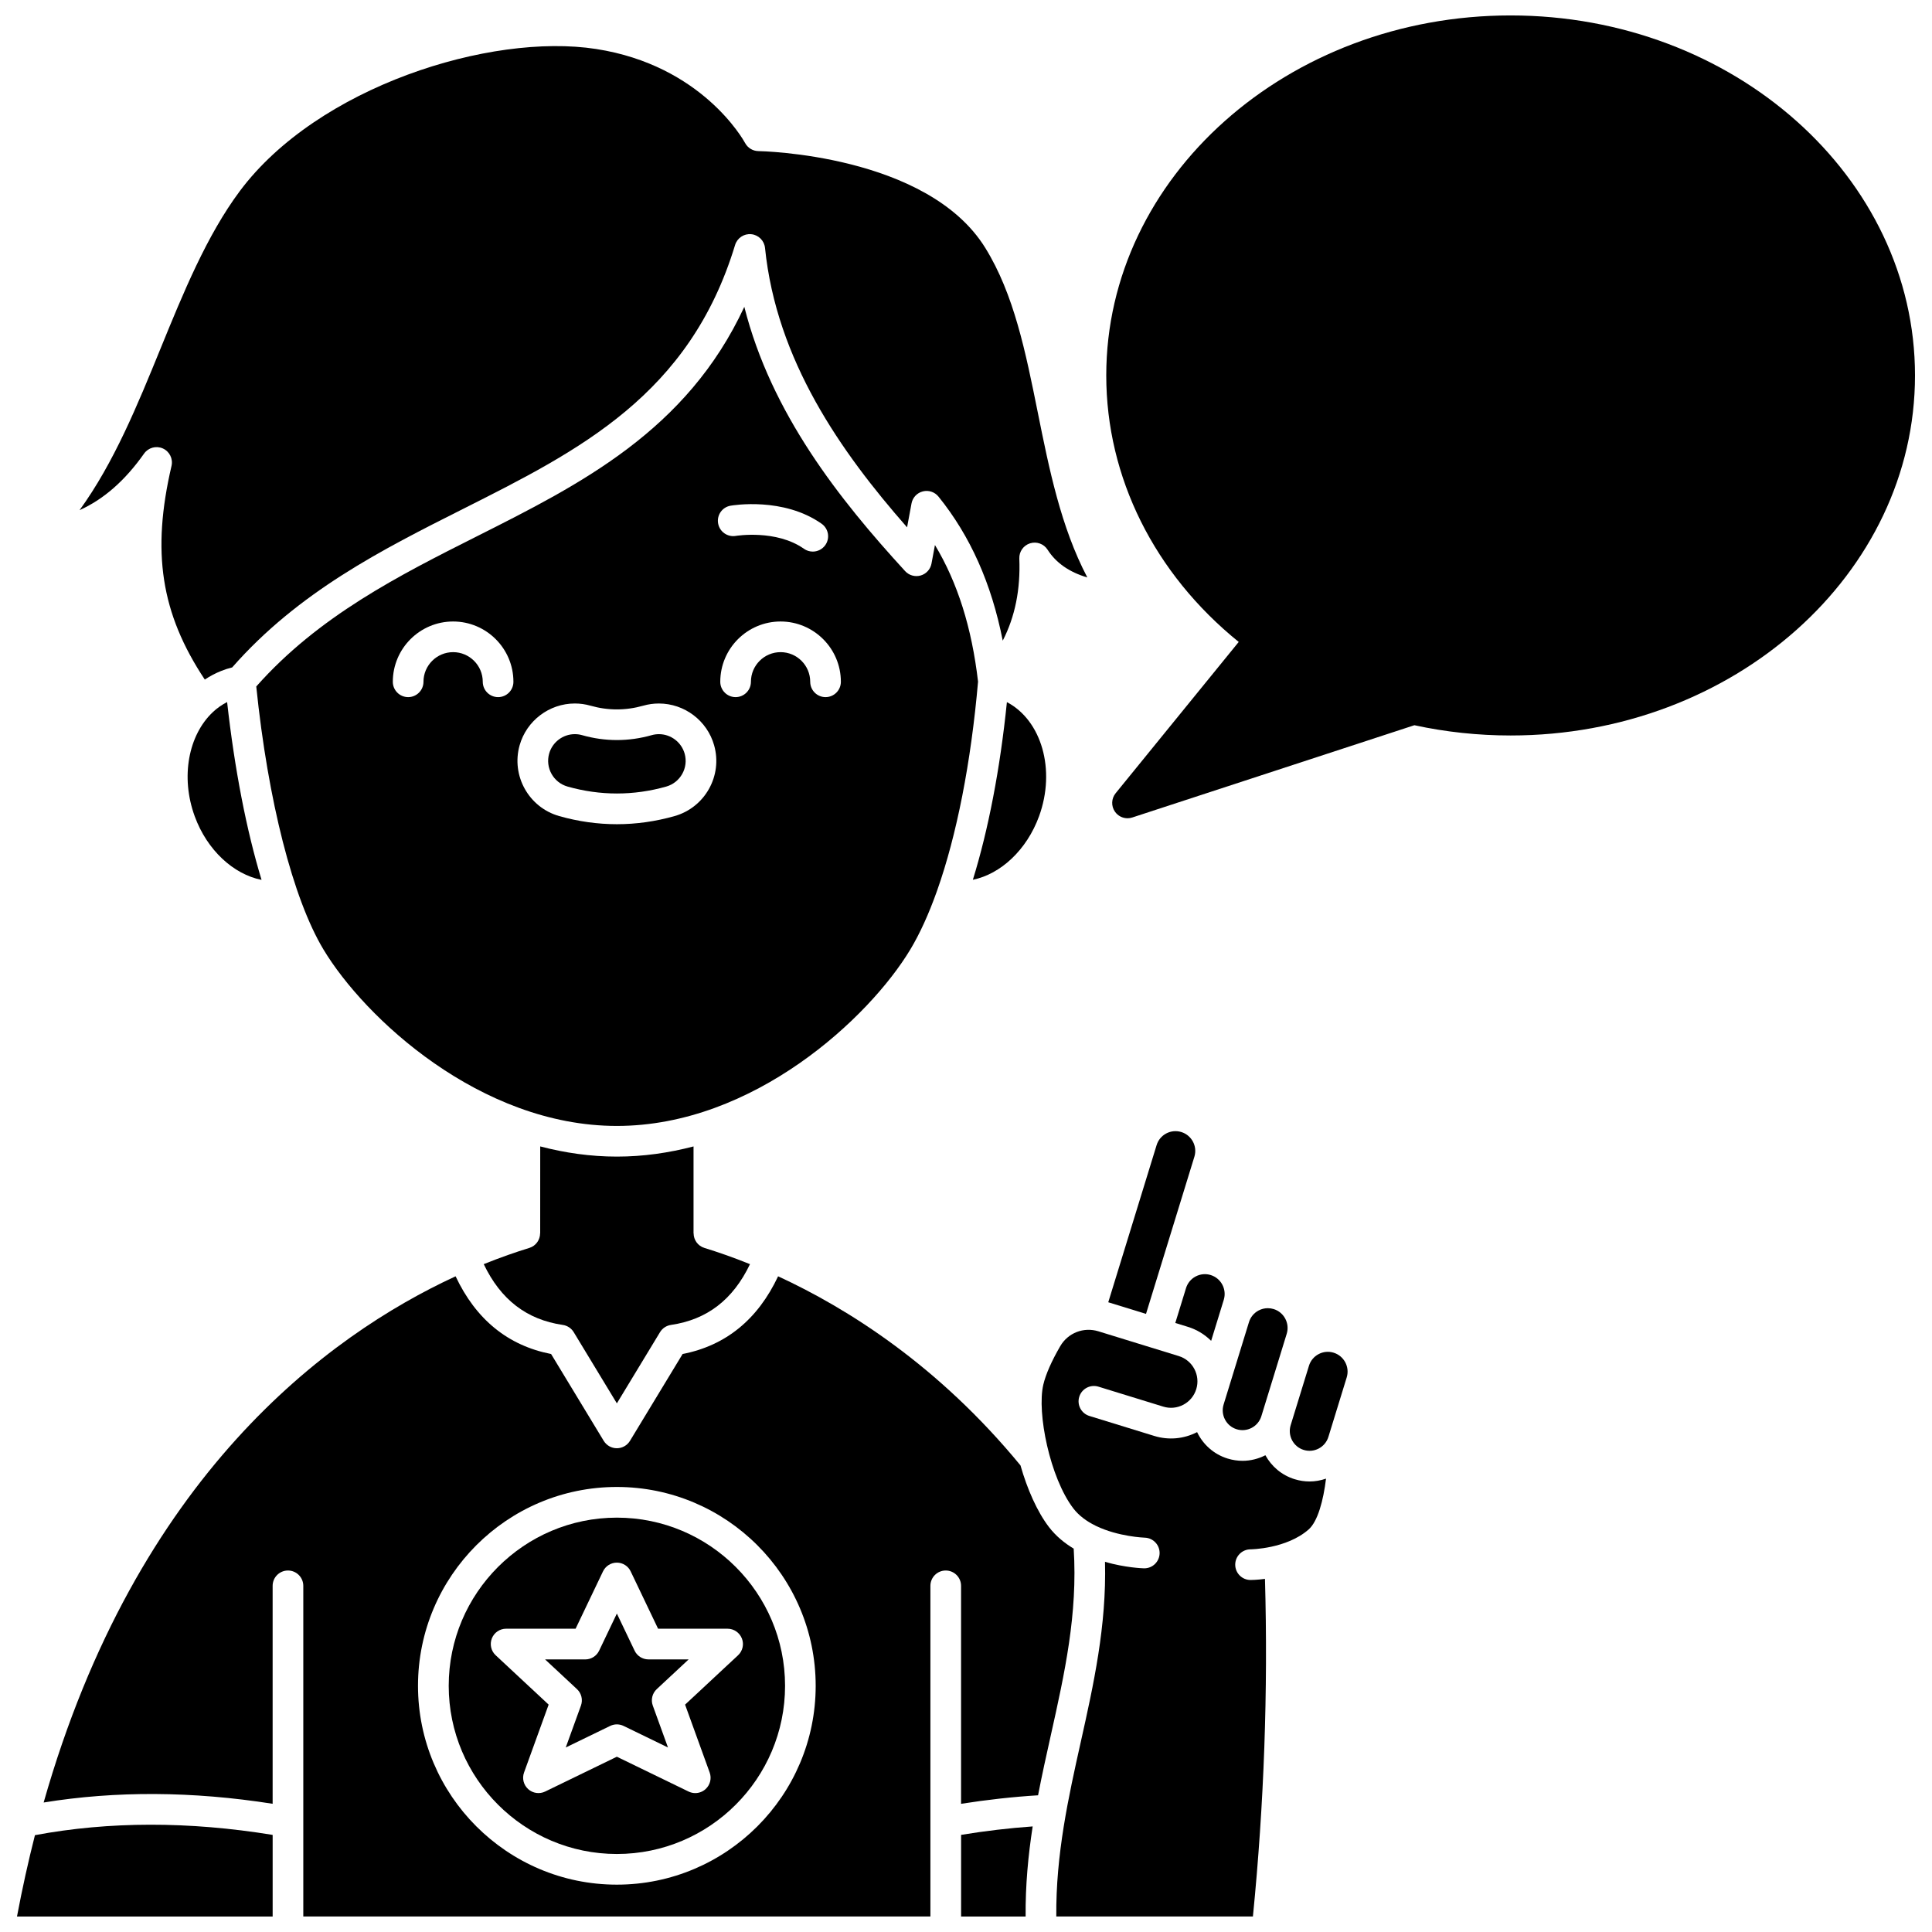 <?xml version="1.0" encoding="UTF-8"?>
<!-- Uploaded to: ICON Repo, www.svgrepo.com, Generator: ICON Repo Mixer Tools -->
<svg width="800px" height="800px" version="1.1" viewBox="144 144 512 512" xmlns="http://www.w3.org/2000/svg">
 <defs>
  <clipPath id="e">
   <path d="m148.09 627h68.906v24.902h-68.906z"/>
  </clipPath>
  <clipPath id="d">
   <path d="m398 628h20v23.902h-20z"/>
  </clipPath>
  <clipPath id="c">
   <path d="m420 496h76v155.9h-76z"/>
  </clipPath>
  <clipPath id="b">
   <path d="m155 482h274v169.9h-274z"/>
  </clipPath>
  <clipPath id="a">
   <path d="m437 148.09h214.9v212.91h-214.9z"/>
  </clipPath>
 </defs>
 <path d="m419.36 360.32c4.492-12.309 0.656-25.438-8.52-30.25-1.801 17.703-4.914 33.812-9.02 47.078 7.379-1.512 14.285-7.914 17.539-16.828z"/>
 <g clip-path="url(#e)">
  <path d="m153.26 630.34c-1.754 6.891-3.348 14.07-4.758 21.562h67.754v-21.633c-22.172-3.625-43.332-3.602-62.996 0.07z"/>
 </g>
 <path d="m200.42 332.7c-0.012 0.016-0.027 0.027-0.039 0.043-6.398 6.035-8.602 17.109-4.777 27.586 3.269 8.949 10.25 15.367 17.711 16.848-3.984-13.109-7.129-29.223-9.129-47.125-1.375 0.707-2.641 1.594-3.766 2.648z"/>
 <g clip-path="url(#d)">
  <path d="m398.7 651.9h17.102c-0.074-8.312 0.684-16.227 1.867-23.879-6.207 0.441-12.555 1.188-18.969 2.238z"/>
 </g>
 <path d="m307.48 450.51c-6.996 0-13.793-0.988-20.316-2.699l-0.008 23.016h-0.02c0 1.734-1.105 3.344-2.852 3.883-3.543 1.09-7.617 2.5-12.09 4.301 4.508 9.422 11.391 14.715 20.953 16.109 1.199 0.176 2.262 0.875 2.891 1.914l11.438 18.871 11.438-18.871c0.629-1.035 1.688-1.738 2.891-1.914 9.562-1.395 16.441-6.684 20.949-16.105-4.539-1.832-8.621-3.234-12.09-4.305-1.746-0.539-2.852-2.144-2.852-3.883h-0.02v-23.012c-6.527 1.707-13.32 2.695-20.312 2.695z"/>
 <path d="m318.62 338.56c-0.648 0-1.297 0.09-1.918 0.266-6.121 1.73-12.336 1.727-18.422 0.004-0.641-0.184-1.289-0.273-1.941-0.273-3.152 0-5.949 2.117-6.809 5.152-1.062 3.758 1.125 7.676 4.879 8.738 8.637 2.449 17.496 2.453 26.145 0.004 3.754-1.066 5.945-4.977 4.887-8.723-0.859-3.047-3.66-5.168-6.82-5.168z"/>
 <path d="m182.18 264.21c1.121-1.586 3.211-2.16 4.981-1.363 1.773 0.797 2.734 2.734 2.293 4.629-5.305 22.781-2.856 39.023 8.82 56.617 1.348-0.891 2.789-1.664 4.32-2.277 0.961-0.387 1.918-0.691 2.938-0.945 17.598-20.043 39.746-31.215 61.191-42.004 30.859-15.527 60.008-30.191 72.082-69.938 0.562-1.852 2.348-3.051 4.281-2.863 1.926 0.188 3.453 1.707 3.652 3.633 3.035 29.738 20.016 53.977 37.648 74.051l1.176-6.328c0.289-1.559 1.461-2.809 3-3.195 1.539-0.391 3.16 0.152 4.156 1.387 8.43 10.449 14.035 23.012 17.02 38.168 3.269-6.367 4.715-13.559 4.394-21.762-0.07-1.836 1.094-3.488 2.848-4.035 1.75-0.547 3.652 0.145 4.641 1.691 2.227 3.492 5.758 5.953 10.535 7.356-7.019-13.379-10.113-28.738-13.121-43.672-3.246-16.129-6.316-31.367-13.914-43.652-15.383-24.875-59.68-25.66-60.125-25.664-1.484-0.016-2.84-0.84-3.539-2.148-0.449-0.828-11.461-20.574-39.473-24.914-28.113-4.352-73.801 10.031-94.414 37.637-8.781 11.762-15.012 27.027-21.039 41.793-6.09 14.922-12.34 30.238-21.438 42.781 6.391-2.871 12.039-7.836 17.086-14.98z"/>
 <path d="m312.18 581.45-4.703-9.84-4.703 9.84c-0.676 1.41-2.102 2.312-3.664 2.312l-10.66-0.004 8.457 7.879c1.191 1.109 1.605 2.824 1.051 4.356l-4.027 11.109 11.773-5.715c0.562-0.273 1.168-0.41 1.773-0.41 0.605 0 1.215 0.137 1.773 0.41l11.773 5.715-4.027-11.109c-0.555-1.531-0.141-3.246 1.051-4.356l8.457-7.879h-10.656c-1.566 0-2.992-0.898-3.668-2.309z"/>
 <path d="m385.26 395.6c2.527-4.215 4.871-9.375 6.988-15.312 0.035-0.125 0.082-0.242 0.129-0.363 5.144-14.559 8.941-33.754 10.816-55.281-1.656-14.262-5.406-26.203-11.422-36.207l-0.914 4.914c-0.281 1.512-1.395 2.738-2.875 3.164-1.48 0.422-3.074-0.027-4.113-1.16-17.406-18.992-35.5-41.816-42.617-70.039-15.23 32.824-43.469 47.027-70.883 60.82-20.629 10.379-41.93 21.125-58.457 39.793 3.109 30.27 9.727 56.227 17.797 69.672 10.852 18.086 41.562 46.785 77.777 46.785 36.207-0.004 66.922-28.699 77.773-46.785zm-109.26-66.855c-2.242 0-4.062-1.82-4.062-4.062 0-4.332-3.523-7.856-7.856-7.856-4.332 0-7.856 3.523-7.856 7.856 0 2.242-1.82 4.062-4.062 4.062-2.242 0-4.062-1.82-4.062-4.062 0-8.812 7.168-15.98 15.98-15.98s15.98 7.168 15.98 15.98c0.004 2.242-1.816 4.062-4.062 4.062zm46.766 31.527c-5.047 1.43-10.188 2.152-15.285 2.152-5.102 0-10.246-0.723-15.289-2.156-8.062-2.285-12.766-10.703-10.484-18.77 1.84-6.516 7.856-11.066 14.625-11.066 1.41 0 2.812 0.195 4.168 0.586 4.621 1.309 9.309 1.312 13.98-0.008 1.34-0.383 2.731-0.574 4.133-0.574 6.789 0 12.809 4.559 14.641 11.09 2.281 8.047-2.426 16.461-10.488 18.746zm14.832-82.254c0.566-0.098 13.996-2.363 24.137 4.777 1.836 1.293 2.273 3.828 0.98 5.66-0.793 1.121-2.047 1.723-3.324 1.723-0.809 0-1.625-0.242-2.336-0.742-7.336-5.172-17.949-3.434-18.055-3.418-2.207 0.379-4.309-1.102-4.691-3.309-0.387-2.203 1.082-4.305 3.289-4.691zm25.18 50.727c-2.242 0-4.062-1.82-4.062-4.062 0-4.332-3.523-7.856-7.856-7.856s-7.856 3.523-7.856 7.856c0 2.242-1.82 4.062-4.062 4.062-2.242 0-4.062-1.82-4.062-4.062 0-8.812 7.168-15.98 15.98-15.98s15.98 7.168 15.98 15.98c0 2.242-1.816 4.062-4.062 4.062z"/>
 <g clip-path="url(#c)">
  <path d="m487.11 536.01c-3.453-1.062-6.156-3.41-7.769-6.356-1.906 0.973-3.969 1.477-6.055 1.477-1.32 0-2.648-0.199-3.949-0.598-3.703-1.141-6.539-3.762-8.094-7.004-3.531 1.816-7.559 2.18-11.359 1.008l-17.184-5.293c-2.144-0.66-3.348-2.934-2.688-5.078 0.66-2.144 2.938-3.344 5.078-2.688l17.184 5.293c1.785 0.551 3.68 0.371 5.332-0.504 1.652-0.875 2.863-2.34 3.414-4.129l0.004-0.008c1.133-3.691-0.941-7.617-4.629-8.754l-7.195-2.219h-0.004-0.004l-14.109-4.348c-3.906-1.203-8.059 0.414-10.105 3.934-2.293 3.945-3.844 7.469-4.488 10.195-1.762 7.457 1.77 24.695 7.938 32.785 1.523 1.996 3.617 3.477 5.863 4.582 0.062 0.031 0.121 0.059 0.184 0.094 5.922 2.852 12.793 3.098 12.887 3.098 2.238 0.066 4.008 1.934 3.945 4.172-0.062 2.203-1.863 3.953-4.055 3.953h-0.105c-0.359-0.008-4.902-0.16-10.312-1.715 0.434 16.938-3.035 32.555-6.414 47.707-3.273 14.676-6.641 29.82-6.492 46.281h52.105c2.957-29.707 4.031-59.758 3.195-89.473-2.184 0.285-3.652 0.293-3.82 0.293-2.242 0-4.062-1.82-4.062-4.062s1.82-4.062 4.062-4.062c0.086 0 9.52-0.109 15.383-5.258 2.449-2.152 3.922-7.742 4.617-13.48-1.406 0.488-2.867 0.754-4.344 0.754-1.324 0-2.652-0.195-3.953-0.598z"/>
 </g>
 <path d="m464.85 481.9c-1.336-0.414-2.75-0.277-3.988 0.375-1.234 0.652-2.141 1.75-2.555 3.086v0.004 0.004l-2.84 9.23 3.32 1.023c2.414 0.742 4.5 2.047 6.18 3.715l3.348-10.883c0.848-2.766-0.707-5.703-3.465-6.555z"/>
 <path d="m471.73 522.77c1.336 0.41 2.75 0.277 3.988-0.375 1.234-0.656 2.144-1.754 2.555-3.09l4.848-15.75 1.871-6.086c0.852-2.762-0.703-5.703-3.461-6.551-0.508-0.156-1.027-0.234-1.547-0.234-0.84 0-1.676 0.207-2.441 0.609-1.234 0.652-2.144 1.75-2.555 3.09l-5.961 19.371-0.242 0.781-0.52 1.688c-0.848 2.758 0.707 5.699 3.465 6.547z"/>
 <path d="m457.06 444c-1.336-0.41-2.754-0.277-3.988 0.375-1.234 0.652-2.144 1.75-2.555 3.086l-12.816 41.652 10.004 3.082 2.84-9.23c0-0.004 0.004-0.008 0.004-0.008l9.977-32.418c0.848-2.754-0.707-5.688-3.465-6.539z"/>
 <path d="m307.48 546.19c-24.574 0-44.566 19.992-44.566 44.566 0 24.574 19.992 44.57 44.566 44.57 24.574 0 44.57-19.992 44.57-44.57-0.004-24.574-19.996-44.566-44.57-44.566zm33.125 32.012c0.613 1.555 0.211 3.324-1.012 4.461l-14.039 13.082 6.519 17.996c0.562 1.555 0.129 3.297-1.102 4.402-0.762 0.688-1.734 1.043-2.719 1.043-0.602 0-1.207-0.133-1.773-0.41l-19.004-9.227-19.004 9.227c-1.488 0.723-3.266 0.469-4.492-0.637-1.227-1.105-1.664-2.848-1.102-4.402l6.519-17.996-14.039-13.082c-1.223-1.137-1.621-2.906-1.012-4.461 0.613-1.555 2.109-2.574 3.781-2.574h18.414l7.266-15.199c0.676-1.41 2.102-2.312 3.664-2.312 1.566 0 2.992 0.898 3.664 2.312l7.266 15.199h18.414c1.676 0.004 3.176 1.027 3.789 2.578z"/>
 <g clip-path="url(#b)">
  <path d="m428.54 554.4c-2.449-1.465-4.742-3.34-6.578-5.742-3.106-4.07-5.734-10.02-7.523-16.312-21.664-26.355-45.629-41.527-64.234-50.113-5.387 11.438-13.871 18.359-25.309 20.594l-13.949 23.016c-0.738 1.215-2.055 1.957-3.477 1.957s-2.738-0.742-3.477-1.957l-13.949-23.016c-11.438-2.234-19.922-9.156-25.309-20.594-34.043 15.723-84.598 52.98-109.17 139.45 19.109-3.106 39.469-3 60.684 0.34v-57.758c0-2.242 1.82-4.062 4.062-4.062 2.242 0 4.062 1.82 4.062 4.062v87.629h166.19v-87.629c0-2.242 1.82-4.062 4.062-4.062 2.242 0 4.062 1.82 4.062 4.062v57.766c6.906-1.09 13.738-1.848 20.406-2.258 1.035-5.398 2.215-10.691 3.383-15.926 3.68-16.504 7.148-32.133 6.059-49.449zm-121.07 89.051c-29.055 0-52.695-23.637-52.695-52.695 0-29.055 23.637-52.695 52.695-52.695 29.055 0 52.695 23.637 52.695 52.695 0 29.055-23.641 52.695-52.695 52.695z"/>
 </g>
 <path d="m497.43 502.48c-1.336-0.414-2.75-0.281-3.988 0.375-1.234 0.652-2.144 1.75-2.555 3.09l-4.848 15.75c-0.852 2.762 0.703 5.703 3.461 6.551 1.336 0.41 2.75 0.277 3.988-0.375 1.234-0.656 2.144-1.754 2.555-3.09l4.848-15.75c0.852-2.762-0.703-5.699-3.461-6.551z"/>
 <g clip-path="url(#a)">
  <path d="m544.33 148.09c-59.09 0-107.16 42.801-107.16 95.41 0 27.016 12.742 52.535 35.105 70.621l-32.621 40.098c-1.137 1.398-1.219 3.379-0.195 4.867 0.773 1.125 2.035 1.762 3.348 1.762 0.422 0 0.848-0.066 1.262-0.203l74.758-24.453c8.305 1.805 16.879 2.719 25.508 2.719 59.09 0 107.16-42.801 107.16-95.41s-48.074-95.41-107.16-95.41z"/>
 </g>
</svg>